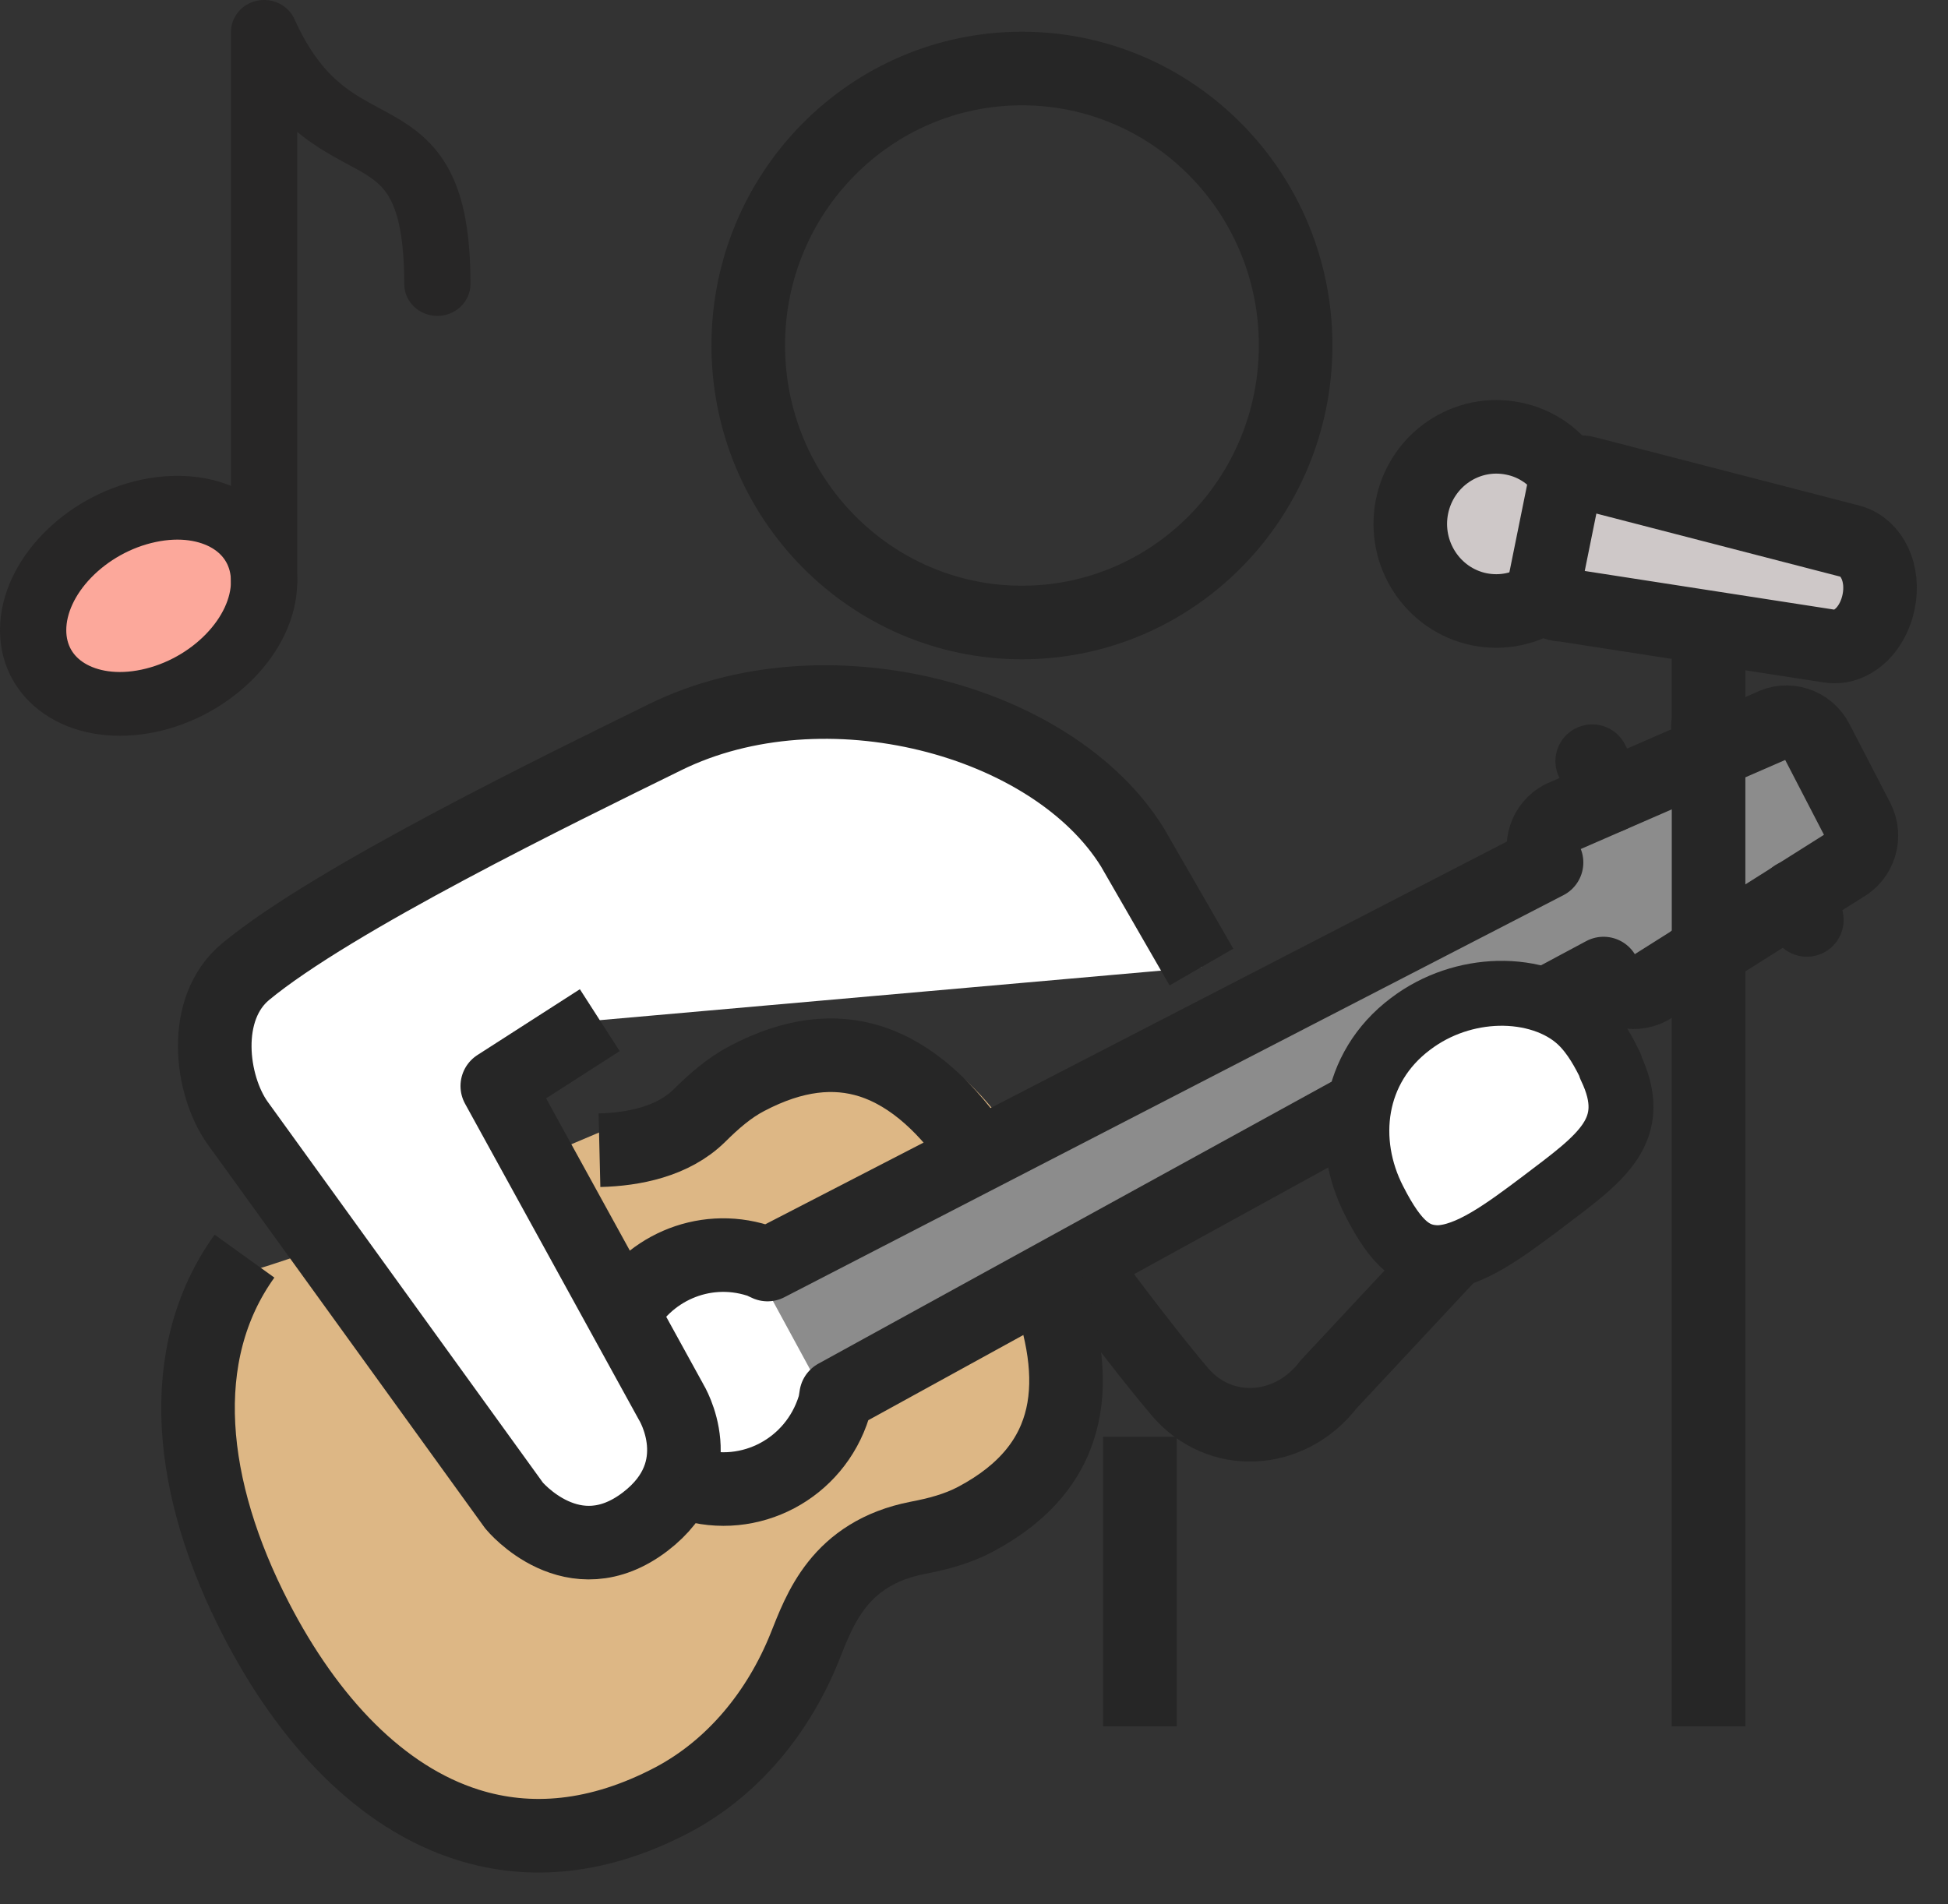 <svg width="45" height="44" viewBox="0 0 45 44" fill="none" xmlns="http://www.w3.org/2000/svg">
<rect x="0" y="0" width="45" height="44" fill="#333333" stroke="none"/>
<g clip-path="url(#clip0_6233_41570)">
<path d="M5.047 29.574C9.048 28.574 15.547 25.074 19.547 24.074C23.547 23.073 27.047 32.574 23.547 34.074C20.047 35.574 17.349 40.845 13.047 42.074C8.746 43.302 1.047 30.573 5.047 29.574Z" fill="#DDB785"/>
<circle cx="16.5" cy="31.5" r="2.5" fill="white"/>
<rect x="17.656" y="29.694" width="26.697" height="3.224" transform="rotate(-28.516 17.656 29.694)" fill="#8C8C8C"/>
<path d="M37.205 24.629C37.056 24.328 36.84 23.903 36.5 23.584C36.043 23.158 35.344 22.933 34.603 22.951C33.923 22.97 33.2 23.189 32.582 23.659C31.234 24.673 31.037 26.375 31.747 27.752C32.267 28.773 32.668 29.054 33.218 29.06C33.935 29.042 34.757 28.434 35.629 27.777C36.982 26.751 37.915 26.125 37.198 24.641L37.205 24.629Z" fill="white" stroke="#262626" stroke-width="1.5" stroke-linejoin="round"/>
<path d="M23.608 1.583C20.116 1.583 17.285 4.449 17.285 7.979C17.285 11.51 20.116 14.383 23.608 14.383C27.099 14.383 29.93 11.516 29.93 7.979C29.93 4.443 27.093 1.583 23.608 1.583Z" stroke="#262626" stroke-width="1.7" stroke-miterlimit="10"/>
<path d="M36.781 17.587L37.189 18.395" stroke="#262626" stroke-width="1.7" stroke-linecap="round" stroke-linejoin="round"/>
<path d="M39.125 22.188L39.453 22.832" stroke="#262626" stroke-width="1.7" stroke-linecap="round" stroke-linejoin="round"/>
<path d="M39.453 16.78L39.719 17.293" stroke="#262626" stroke-width="1.7" stroke-linecap="round" stroke-linejoin="round"/>
<path d="M41.461 20.711L41.739 21.255" stroke="#262626" stroke-width="1.7" stroke-linecap="round" stroke-linejoin="round"/>
<path d="M33.457 29.023L30.694 31.983C29.798 33.154 28.173 33.248 27.246 32.146C26.652 31.445 25.818 30.362 24.922 29.154" stroke="#262626" stroke-width="1.7" stroke-linejoin="round"/>
<path d="M27.754 22.344L26.16 19.578C24.318 16.605 19.047 15.221 15.369 17.03C12.86 18.263 7.693 20.779 5.673 22.451C4.64 23.308 4.869 25.073 5.487 25.943L11.877 34.788C11.877 34.788 13.237 36.434 14.906 35.157C16.469 33.961 15.505 32.397 15.505 32.397L11.488 25.092L13.855 23.571" fill="white"/>
<path d="M27.754 22.344L26.16 19.578C24.318 16.605 19.047 15.221 15.369 17.03C12.86 18.263 7.693 20.779 5.673 22.451C4.64 23.308 4.869 25.073 5.487 25.943L11.877 34.788C11.877 34.788 13.237 36.434 14.906 35.157C16.469 33.961 15.505 32.397 15.505 32.397L11.488 25.092L13.855 23.571" stroke="#262626" stroke-width="1.7" stroke-linejoin="round"/>
<path d="M35.967 23.07L37.043 22.494C37.247 22.889 37.722 23.039 38.112 22.832L42.574 20.016C42.963 19.809 43.112 19.327 42.908 18.933L41.968 17.118C41.764 16.723 41.288 16.573 40.899 16.78L36.072 18.883C35.695 19.083 35.553 19.54 35.726 19.928L17.73 29.217C17.655 29.186 17.587 29.142 17.507 29.123C16.24 28.722 14.899 29.323 14.324 30.487" stroke="#262626" stroke-width="1.7" stroke-linejoin="round"/>
<path d="M15.68 34.193C15.754 34.224 15.834 34.256 15.915 34.281C17.324 34.725 18.819 33.936 19.264 32.509C19.289 32.428 19.301 32.34 19.314 32.253L31.285 25.674" stroke="#262626" stroke-width="1.7" stroke-linejoin="round"/>
<path d="M22.623 26.688C21.907 25.624 21.085 24.835 20.108 24.522C19.28 24.26 18.341 24.347 17.259 24.917C16.839 25.136 16.487 25.449 16.153 25.78C15.547 26.375 14.639 26.557 13.848 26.576" stroke="#262626" stroke-width="1.7" stroke-miterlimit="10"/>
<path d="M5.648 29.023C4.011 31.301 4.363 34.406 5.914 37.41C7.125 39.757 8.8 41.529 10.803 42.161C12.23 42.612 13.825 42.486 15.537 41.585C16.933 40.846 17.984 39.563 18.59 38.055C18.93 37.21 19.375 35.889 21.198 35.532C21.655 35.445 22.112 35.326 22.526 35.107C24.893 33.855 24.986 31.84 24.14 29.599" stroke="#262626" stroke-width="1.7" stroke-miterlimit="10"/>
<path d="M36.221 10.996C35.943 10.565 35.498 10.239 34.96 10.133C33.885 9.914 32.84 10.615 32.618 11.704C32.401 12.793 33.094 13.851 34.163 14.076C34.713 14.189 35.251 14.063 35.677 13.769" fill="#CEC8C8"/>
<path d="M36.221 10.996C35.943 10.565 35.498 10.239 34.96 10.133C33.885 9.914 32.84 10.615 32.618 11.704C32.401 12.793 33.094 13.851 34.163 14.076C34.713 14.189 35.251 14.063 35.677 13.769" stroke="#262626" stroke-width="1.7" stroke-linejoin="round"/>
<path d="M36.03 13.963L42.253 14.927C42.34 14.94 42.426 14.94 42.513 14.927C42.927 14.852 43.285 14.451 43.397 13.907C43.533 13.25 43.248 12.642 42.742 12.505L36.642 10.927C36.407 10.865 36.191 10.984 36.135 11.247L35.684 13.475C35.634 13.744 35.82 13.938 36.024 13.969L36.03 13.963Z" fill="#CEC8C8" stroke="#262626" stroke-width="1.7" stroke-linejoin="round"/>
<path d="M39.469 14.564V39.889" stroke="#262626" stroke-width="1.7" stroke-linejoin="round"/>
<path d="M26.332 33.198V39.889" stroke="#262626" stroke-width="1.7" stroke-linejoin="round"/>
<path d="M6.101 13.434C6.101 14.649 4.904 15.881 3.433 16.192C1.962 16.502 0.766 15.775 0.766 14.56C0.766 13.345 1.962 12.113 3.433 11.803C4.904 11.492 6.101 12.219 6.101 13.434Z" fill="#FCA89B"/>
<path fill-rule="evenodd" clip-rule="evenodd" d="M4.909 12.669C4.626 12.497 4.173 12.401 3.597 12.523C3.021 12.644 2.49 12.95 2.107 13.345C1.721 13.744 1.531 14.184 1.531 14.56C1.531 14.91 1.691 15.163 1.957 15.325C2.24 15.498 2.693 15.594 3.269 15.472C3.845 15.35 4.376 15.045 4.759 14.649C5.145 14.25 5.335 13.81 5.335 13.434C5.335 13.084 5.175 12.831 4.909 12.669ZM5.728 11.424C6.428 11.851 6.866 12.569 6.866 13.434C6.866 14.273 6.458 15.056 5.878 15.655C5.295 16.257 4.492 16.723 3.597 16.912C2.702 17.1 1.822 16.988 1.138 16.57C0.438 16.143 0 15.425 0 14.56C0 13.722 0.408 12.938 0.988 12.34C1.571 11.737 2.374 11.272 3.269 11.083C4.164 10.894 5.044 11.007 5.728 11.424Z" fill="#272626"/>
<path fill-rule="evenodd" clip-rule="evenodd" d="M5.946 0.015C6.301 -0.056 6.659 0.123 6.803 0.444C7.16 1.236 7.542 1.67 7.894 1.955C8.172 2.18 8.423 2.316 8.719 2.475C8.835 2.538 8.958 2.604 9.092 2.68C9.55 2.942 10.041 3.289 10.386 3.945C10.714 4.571 10.868 5.402 10.868 6.562C10.868 6.969 10.525 7.299 10.103 7.299C9.68 7.299 9.338 6.969 9.338 6.562C9.338 5.502 9.191 4.937 9.019 4.609C8.863 4.311 8.653 4.143 8.311 3.947C8.239 3.906 8.155 3.861 8.063 3.812C7.739 3.638 7.308 3.407 6.908 3.082C6.894 3.071 6.88 3.06 6.866 3.048V13.434C6.866 13.841 6.524 14.171 6.101 14.171C5.679 14.171 5.336 13.841 5.336 13.434V0.737C5.336 0.388 5.591 0.086 5.946 0.015Z" fill="#272626"/>
</g>
<defs>
<clipPath id="clip0_6233_41570">
<rect width="45" height="44" fill="white"/>
</clipPath>
</defs>
</svg>

